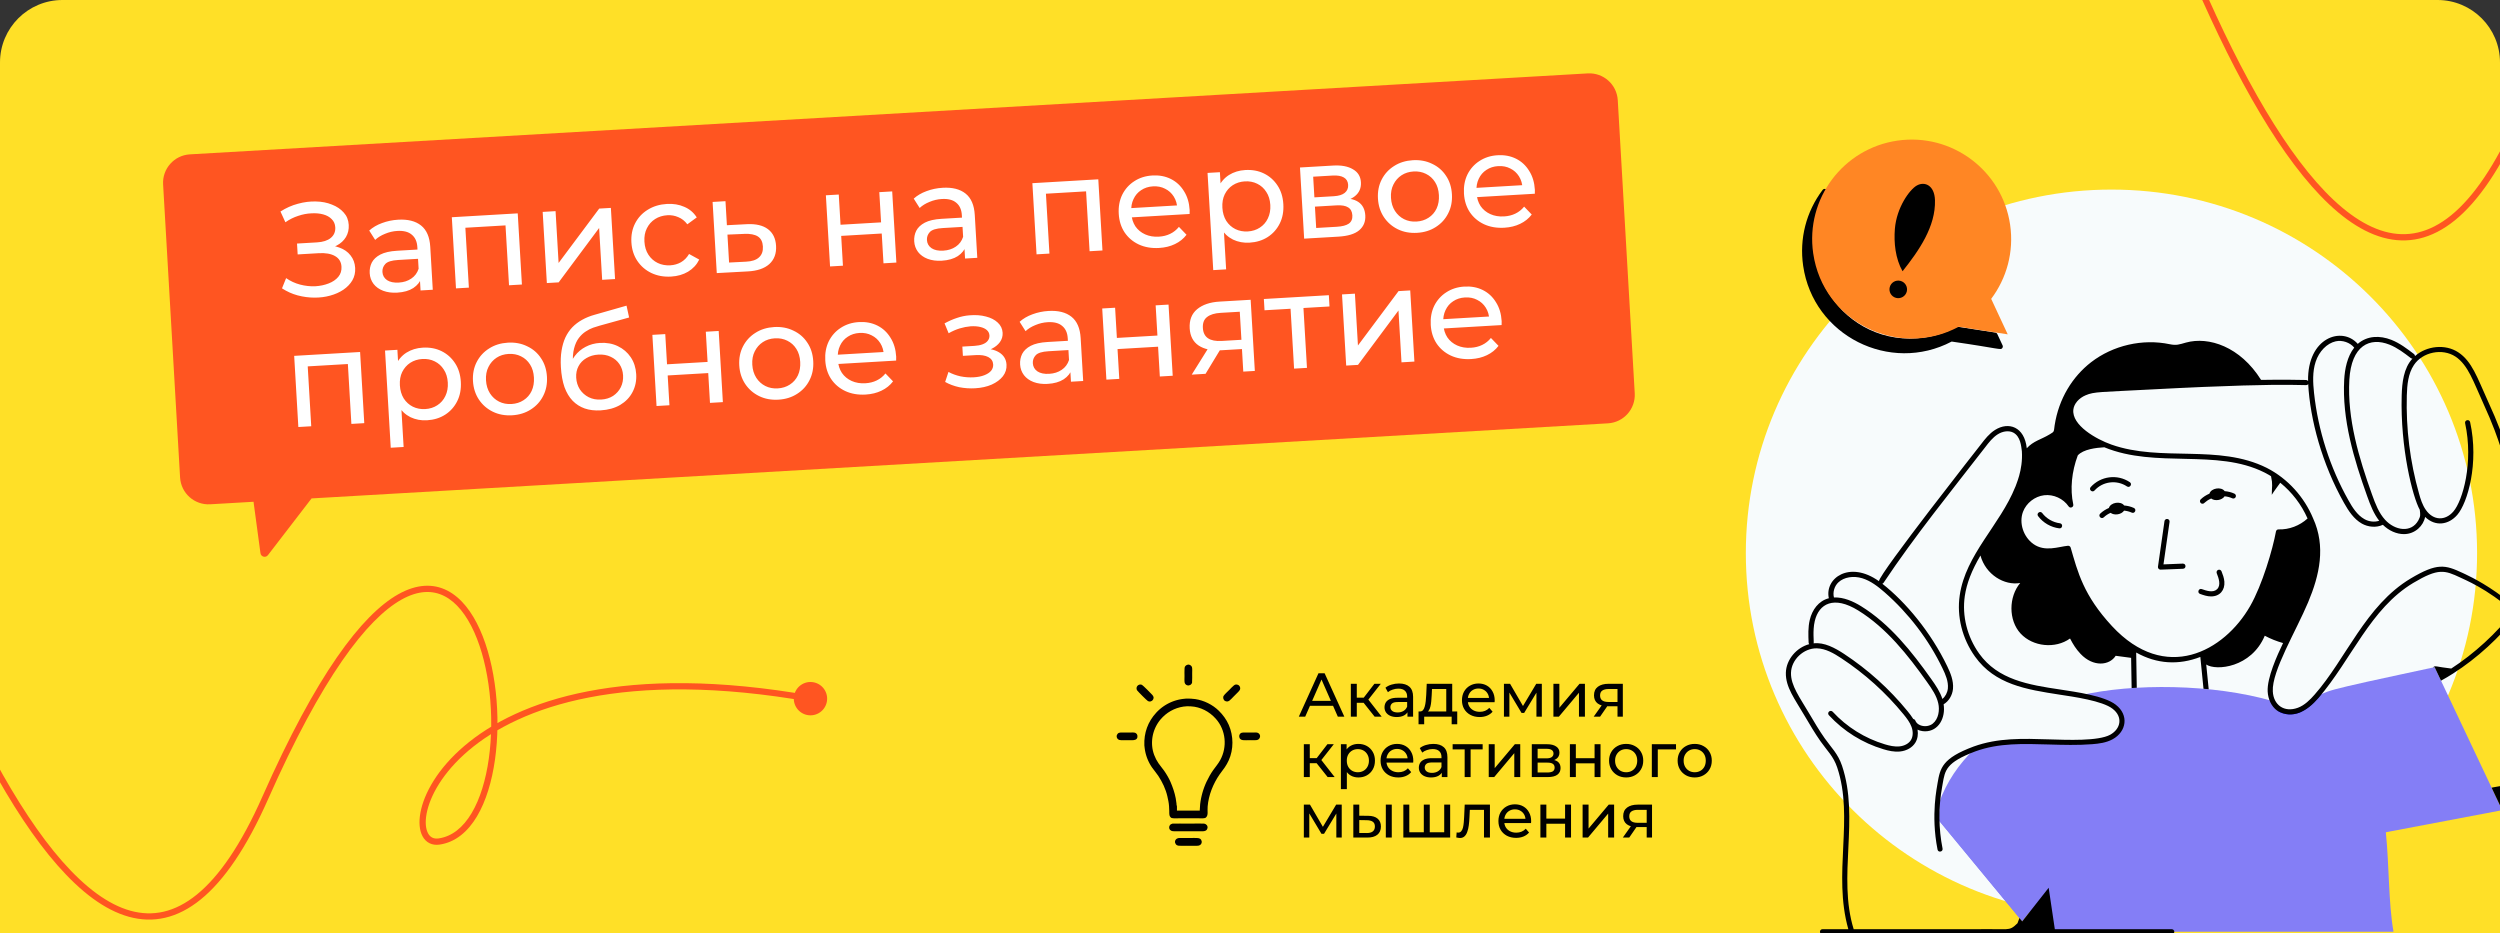 <?xml version="1.0" encoding="UTF-8"?> <svg xmlns="http://www.w3.org/2000/svg" width="1200" height="448" viewBox="0 0 1200 448" fill="none"><rect x="0" y="0" width="1200" height="448" fill="#333333" stroke="none"/><g clip-path="url(#clip0_579_355)"><path d="M0 30C0 13.431 13.431 0 30 0H1170C1186.57 0 1200 13.431 1200 30V448H0V30Z" fill="#FFE027"></path><ellipse cx="1013.5" cy="265.5" rx="175.5" ry="174.5" fill="#F7FBFC"></ellipse><path d="M127.369 382.872L128.741 383.478L128.741 383.478L127.369 382.872ZM210.762 403.926L210.977 405.411L210.977 405.411L210.762 403.926ZM385.095 328.391C388.944 326.221 393.823 327.582 395.993 331.431C398.163 335.279 396.803 340.158 392.954 342.328C389.105 344.499 384.226 343.138 382.056 339.289C379.886 335.441 381.247 330.562 385.095 328.391ZM-104.152 71.771C-82.534 162.431 -44.971 286.637 -2.554 364.81C8.046 384.345 18.921 400.952 29.89 413.428C40.878 425.926 51.848 434.15 62.609 437.143C73.26 440.105 83.894 437.995 94.475 429.398C105.127 420.743 115.716 405.509 125.998 382.265L128.741 383.478C118.377 406.91 107.551 422.639 96.367 431.727C85.112 440.872 73.488 443.282 61.805 440.033C50.232 436.815 38.791 428.096 27.637 415.409C16.465 402.702 5.467 385.883 -5.191 366.241C-47.804 287.706 -85.439 163.184 -107.07 72.467L-104.152 71.771ZM125.998 382.265C138.925 353.04 150.833 331.271 161.679 315.582C172.51 299.913 182.348 290.209 191.172 285.246C200.06 280.246 207.993 280.031 214.723 283.48C221.352 286.877 226.541 293.693 230.362 302.196C238.01 319.213 240.532 343.765 237.603 364.572C236.136 374.984 233.29 384.575 228.945 391.866C224.596 399.163 218.647 404.3 210.977 405.411L210.547 402.442C217.022 401.504 222.3 397.155 226.368 390.33C230.44 383.498 233.199 374.331 234.632 364.153C237.5 343.779 234.994 319.821 227.626 303.425C223.939 295.222 219.124 289.106 213.355 286.15C207.688 283.245 200.831 283.254 192.642 287.86C184.389 292.503 174.863 301.785 164.146 317.288C153.444 332.771 141.622 354.358 128.741 383.478L125.998 382.265ZM210.977 405.411C209.206 405.667 207.563 405.445 206.137 404.73C204.711 404.014 203.605 402.857 202.823 401.41C201.283 398.558 200.968 394.534 201.818 389.996C203.526 380.866 210.059 368.952 222.902 358.027C248.641 336.13 299.776 318.117 389.285 333.883L388.764 336.837C299.789 321.165 249.675 339.189 224.846 360.312C212.404 370.896 206.322 382.237 204.767 390.548C203.984 394.729 204.375 397.971 205.463 399.985C205.996 400.971 206.684 401.648 207.482 402.048C208.28 402.448 209.289 402.624 210.547 402.442L210.977 405.411Z" fill="#FF5521"></path><path d="M1209.37 56.872L1210.74 57.478L1210.74 57.478L1209.37 56.872ZM1292.76 77.926L1292.98 79.411L1292.98 79.411L1292.76 77.926ZM1467.1 2.391C1470.94 0.221 1475.82 1.582 1477.99 5.431C1480.16 9.279 1478.8 14.158 1474.95 16.328C1471.11 18.499 1466.23 17.138 1464.06 13.289C1461.89 9.441 1463.25 4.562 1467.1 2.391ZM977.848 -254.229C999.466 -163.569 1037.03 -39.364 1079.45 38.81C1090.05 58.345 1100.92 74.952 1111.89 87.428C1122.88 99.926 1133.85 108.15 1144.61 111.143C1155.26 114.105 1165.89 111.995 1176.48 103.398C1187.13 94.743 1197.72 79.509 1208 56.265L1210.74 57.478C1200.38 80.91 1189.55 96.639 1178.37 105.727C1167.11 114.872 1155.49 117.282 1143.81 114.033C1132.23 110.815 1120.79 102.096 1109.64 89.409C1098.46 76.702 1087.47 59.883 1076.81 40.241C1034.2 -38.294 996.561 -162.816 974.93 -253.533L977.848 -254.229ZM1208 56.265C1220.92 27.04 1232.83 5.271 1243.68 -10.418C1254.51 -26.087 1264.35 -35.791 1273.17 -40.755C1282.06 -45.754 1289.99 -45.969 1296.72 -42.52C1303.35 -39.123 1308.54 -32.307 1312.36 -23.804C1320.01 -6.787 1322.53 17.765 1319.6 38.572C1318.14 48.984 1315.29 58.575 1310.95 65.866C1306.6 73.163 1300.65 78.3 1292.98 79.411L1292.55 76.442C1299.02 75.504 1304.3 71.155 1308.37 64.33C1312.44 57.498 1315.2 48.331 1316.63 38.153C1319.5 17.779 1316.99 -6.179 1309.63 -22.575C1305.94 -30.778 1301.12 -36.894 1295.35 -39.85C1289.69 -42.755 1282.83 -42.746 1274.64 -38.14C1266.39 -33.498 1256.86 -24.215 1246.15 -8.712C1235.44 6.771 1223.62 28.358 1210.74 57.478L1208 56.265ZM1292.98 79.411C1291.21 79.667 1289.56 79.445 1288.14 78.73C1286.71 78.014 1285.6 76.857 1284.82 75.41C1283.28 72.558 1282.97 68.534 1283.82 63.996C1285.53 54.866 1292.06 42.952 1304.9 32.027C1330.64 10.13 1381.78 -7.883 1471.28 7.883L1470.76 10.837C1381.79 -4.835 1331.68 13.189 1306.85 34.312C1294.4 44.896 1288.32 56.237 1286.77 64.548C1285.98 68.729 1286.38 71.971 1287.46 73.985C1288 74.971 1288.68 75.648 1289.48 76.048C1290.28 76.448 1291.29 76.624 1292.55 76.442L1292.98 79.411Z" fill="#FF5521"></path><path fill-rule="evenodd" clip-rule="evenodd" d="M91.145 74.09C83.611 74.527 77.856 80.988 78.293 88.523L86.44 229.205C86.876 236.74 93.338 242.494 100.873 242.058L121.74 240.85C121.727 240.993 121.731 241.14 121.751 241.289L125.021 265.524C125.26 267.292 127.514 267.893 128.602 266.479L149.549 239.239L771.822 203.202C779.357 202.765 785.111 196.304 784.675 188.769L776.528 48.087C776.091 40.552 769.63 34.798 762.095 35.234L91.145 74.09Z" fill="#FF5521"></path><path d="M135.359 138.407L137.335 133.506C139.402 134.937 141.64 135.97 144.048 136.605C146.499 137.237 148.908 137.505 151.273 137.409C153.636 137.271 155.787 136.821 157.725 136.061C159.707 135.298 161.261 134.237 162.389 132.878C163.516 131.518 164.024 129.893 163.913 128.003C163.777 125.683 162.729 123.977 160.768 122.885C158.85 121.79 156.237 121.34 152.929 121.534L142.876 122.124L142.57 116.904L152.172 116.341C155.05 116.172 157.25 115.461 158.772 114.208C160.334 112.909 161.053 111.207 160.93 109.102C160.837 107.512 160.264 106.209 159.213 105.193C158.203 104.132 156.843 103.371 155.135 102.91C153.469 102.448 151.584 102.278 149.479 102.401C147.414 102.479 145.304 102.883 143.148 103.613C140.99 104.3 138.938 105.326 136.991 106.69L134.619 101.527C137.278 99.819 140.072 98.577 143.001 97.802C145.971 96.981 148.86 96.618 151.667 96.712C154.473 96.763 157.024 97.26 159.321 98.203C161.658 99.101 163.543 100.37 164.976 102.01C166.449 103.605 167.255 105.584 167.393 107.947C167.519 110.095 167.073 112.039 166.054 113.781C165.033 115.479 163.56 116.837 161.637 117.855C159.711 118.83 157.438 119.394 154.817 119.548L154.973 117.793C157.98 117.617 160.608 117.958 162.857 118.818C165.147 119.632 166.945 120.885 168.251 122.576C169.6 124.264 170.343 126.268 170.479 128.588C170.607 130.779 170.163 132.767 169.147 134.551C168.128 136.292 166.686 137.799 164.821 139.072C162.996 140.3 160.875 141.244 158.456 141.903C156.08 142.56 153.555 142.88 150.882 142.864C148.208 142.849 145.536 142.488 142.864 141.782C140.236 141.074 137.735 139.949 135.359 138.407ZM201.869 139.422L201.446 132.204L201.044 130.87L200.323 118.561C200.169 115.94 199.277 113.966 197.647 112.639C196.058 111.267 193.738 110.67 190.688 110.849C188.669 110.967 186.713 111.427 184.82 112.228C182.924 112.985 181.343 113.962 180.077 115.157L177.227 110.668C178.905 109.147 180.947 107.95 183.353 107.076C185.8 106.156 188.377 105.617 191.083 105.458C195.766 105.184 199.442 106.111 202.11 108.239C204.778 110.367 206.25 113.773 206.524 118.456L207.734 139.078L201.869 139.422ZM190.679 140.466C188.144 140.615 185.885 140.316 183.901 139.57C181.96 138.822 180.43 137.726 179.311 136.283C178.189 134.797 177.571 133.087 177.458 131.154C177.35 129.306 177.681 127.605 178.452 126.051C179.266 124.495 180.635 123.207 182.558 122.189C184.525 121.169 187.205 120.559 190.599 120.36L201.426 119.725L201.686 124.172L191.117 124.791C188.024 124.973 185.971 125.61 184.957 126.705C183.943 127.799 183.48 129.076 183.565 130.537C183.663 132.212 184.409 133.527 185.801 134.48C187.191 135.39 189.067 135.775 191.43 135.637C193.75 135.501 195.739 134.867 197.397 133.735C199.098 132.601 200.277 131.023 200.935 129.001L202.409 133.182C201.711 135.25 200.366 136.945 198.374 138.269C196.38 139.55 193.815 140.282 190.679 140.466ZM218.874 138.425L216.871 104.27L248.513 102.414L250.516 136.569L244.329 136.932L242.553 106.644L244.126 108.103L221.893 109.407L223.284 107.773L225.06 138.062L218.874 138.425ZM262.487 135.868L260.484 101.712L266.671 101.349L268.129 126.225L287.615 100.121L293.221 99.793L295.224 133.948L289.038 134.311L287.579 109.435L268.158 135.535L262.487 135.868ZM322.142 132.758C318.662 132.962 315.503 132.392 312.665 131.05C309.87 129.705 307.623 127.767 305.922 125.237C304.222 122.707 303.272 119.745 303.073 116.351C302.874 112.957 303.471 109.904 304.864 107.193C306.257 104.482 308.264 102.316 310.885 100.697C313.547 99.032 316.617 98.097 320.097 97.893C323.191 97.712 325.977 98.174 328.456 99.278C330.975 100.338 332.971 102.031 334.444 104.359L329.917 107.664C328.702 106.054 327.256 104.91 325.578 104.233C323.94 103.509 322.198 103.202 320.35 103.31C318.116 103.441 316.147 104.053 314.444 105.144C312.74 106.235 311.426 107.714 310.501 109.579C309.573 111.4 309.181 113.536 309.324 115.985C309.468 118.434 310.108 120.53 311.245 122.274C312.382 124.018 313.86 125.332 315.68 126.217C317.499 127.102 319.526 127.479 321.76 127.348C323.607 127.24 325.303 126.752 326.847 125.886C328.432 124.974 329.734 123.647 330.753 121.906L335.631 124.595C334.437 127.036 332.654 128.972 330.281 130.405C327.948 131.792 325.235 132.576 322.142 132.758ZM358.515 107.604C362.856 107.392 366.223 108.186 368.613 109.986C371.003 111.786 372.302 114.447 372.508 117.97C372.725 121.665 371.647 124.595 369.273 126.761C366.897 128.883 363.431 130.056 358.874 130.28L344.049 131.085L342.046 96.93L348.232 96.567L348.909 108.102L358.515 107.604ZM358.083 125.606C360.878 125.485 362.951 124.803 364.3 123.56C365.693 122.315 366.323 120.553 366.189 118.276C366.058 116.042 365.253 114.451 363.775 113.503C362.297 112.555 360.139 112.143 357.301 112.266L349.173 112.613L349.959 126.018L358.083 125.606ZM398.423 127.897L396.42 93.741L402.607 93.379L403.457 107.878L422.919 106.737L422.069 92.237L428.256 91.875L430.258 126.03L424.072 126.393L423.233 112.086L403.771 113.227L404.61 127.534L398.423 127.897ZM463.232 124.096L462.809 116.879L462.407 115.544L461.685 103.235C461.532 100.615 460.64 98.641 459.01 97.314C457.421 95.941 455.101 95.344 452.051 95.523C450.031 95.642 448.075 96.101 446.182 96.902C444.287 97.66 442.706 98.636 441.44 99.831L438.59 95.343C440.268 93.822 442.31 92.624 444.716 91.75C447.163 90.831 449.739 90.291 452.446 90.133C457.129 89.858 460.805 90.785 463.473 92.913C466.141 95.042 467.613 98.448 467.887 103.13L469.096 123.753L463.232 124.096ZM452.041 125.141C449.507 125.289 447.247 124.991 445.264 124.245C443.323 123.496 441.793 122.4 440.674 120.957C439.552 119.471 438.934 117.761 438.821 115.828C438.713 113.981 439.044 112.28 439.815 110.726C440.629 109.169 441.998 107.882 443.921 106.864C445.888 105.843 448.568 105.233 451.962 105.034L462.788 104.399L463.049 108.846L452.48 109.466C449.387 109.647 447.334 110.285 446.32 111.379C445.306 112.473 444.842 113.75 444.928 115.211C445.026 116.887 445.772 118.201 447.164 119.154C448.554 120.064 450.43 120.45 452.793 120.311C455.113 120.175 457.102 119.541 458.76 118.409C460.461 117.275 461.64 115.697 462.298 113.675L463.771 117.857C463.074 119.924 461.729 121.619 459.737 122.943C457.743 124.224 455.178 124.957 452.041 125.141ZM497.543 122.084L495.541 87.929L527.183 86.074L529.185 120.229L522.999 120.592L521.223 90.303L522.796 91.763L500.562 93.067L501.954 91.433L503.73 121.722L497.543 122.084ZM556.388 119.022C552.736 119.236 549.47 118.673 546.589 117.333C543.751 115.991 541.482 114.055 539.782 111.525C538.124 108.992 537.196 106.029 536.997 102.635C536.798 99.241 537.352 96.19 538.659 93.484C540.009 90.775 541.93 88.615 544.422 87.003C546.955 85.346 549.854 84.421 553.119 84.23C556.427 84.036 559.391 84.595 562.012 85.907C564.632 87.219 566.729 89.165 568.303 91.746C569.918 94.281 570.828 97.31 571.035 100.833C571.05 101.091 571.046 101.393 571.023 101.739C571.043 102.082 571.041 102.406 571.016 102.709L541.951 104.413L541.691 99.967L567.533 98.451L565.11 100.146C565.025 97.952 564.459 96.024 563.413 94.361C562.367 92.697 560.978 91.442 559.247 90.596C557.557 89.703 555.616 89.321 553.425 89.45C551.277 89.576 549.394 90.182 547.776 91.268C546.156 92.312 544.925 93.742 544.083 95.559C543.239 97.332 542.882 99.337 543.013 101.571L543.074 102.602C543.207 104.879 543.843 106.889 544.979 108.633C546.157 110.332 547.72 111.62 549.668 112.497C551.616 113.374 553.815 113.741 556.264 113.597C558.283 113.479 560.089 113.028 561.681 112.245C563.316 111.459 564.716 110.343 565.882 108.895L569.532 112.69C568.091 114.585 566.238 116.073 563.973 117.155C561.752 118.233 559.223 118.856 556.388 119.022ZM599.754 116.479C596.918 116.645 594.281 116.153 591.843 115.003C589.445 113.807 587.461 111.962 585.892 109.467C584.366 106.97 583.49 103.788 583.263 99.922C583.037 96.055 583.514 92.794 584.694 90.138C585.918 87.48 587.652 85.438 589.896 84.013C592.184 82.586 594.788 81.786 597.71 81.615C601.061 81.418 604.068 81.975 606.731 83.285C609.395 84.594 611.555 86.515 613.212 89.048C614.867 91.537 615.797 94.522 616.001 98.002C616.205 101.482 615.632 104.577 614.282 107.285C612.932 109.994 611.011 112.155 608.519 113.767C606.027 115.378 603.105 116.283 599.754 116.479ZM582.356 129.656L579.62 82.999L585.549 82.651L586.089 91.867L586.167 99.816L587.276 107.705L588.542 129.294L582.356 129.656ZM598.921 111.096C601.112 110.968 603.038 110.359 604.698 109.27C606.402 108.179 607.695 106.702 608.577 104.839C609.5 102.931 609.891 100.775 609.75 98.369C609.606 95.92 608.967 93.845 607.833 92.144C606.739 90.397 605.282 89.082 603.463 88.197C601.686 87.309 599.703 86.93 597.511 87.058C595.363 87.184 593.438 87.793 591.734 88.885C590.073 89.974 588.78 91.45 587.855 93.315C586.97 95.135 586.6 97.269 586.743 99.718C586.884 102.124 587.503 104.221 588.6 106.011C589.737 107.755 591.193 109.07 592.97 109.958C594.789 110.843 596.773 111.222 598.921 111.096ZM625.991 114.553L623.988 80.397L639.841 79.468C643.837 79.234 647.018 79.823 649.386 81.236C651.794 82.604 653.08 84.684 653.244 87.477C653.408 90.269 652.439 92.503 650.339 94.178C648.279 95.808 645.466 96.727 641.9 96.936L642.768 95.204C646.85 94.965 649.923 95.539 651.987 96.927C654.052 98.314 655.17 100.469 655.341 103.391C655.515 106.355 654.534 108.74 652.398 110.547C650.303 112.308 646.978 113.322 642.424 113.589L625.991 114.553ZM631.769 109.429L641.693 108.847C644.271 108.696 646.182 108.196 647.425 107.347C648.666 106.455 649.235 105.128 649.132 103.367C649.026 101.562 648.348 100.287 647.097 99.541C645.886 98.75 644.014 98.429 641.479 98.578L631.168 99.182L631.769 109.429ZM630.907 94.735L640.187 94.191C642.55 94.053 644.308 93.519 645.46 92.589C646.653 91.614 647.203 90.331 647.11 88.741C647.014 87.109 646.32 85.921 645.026 85.178C643.775 84.432 641.968 84.128 639.605 84.267L630.325 84.811L630.907 94.735ZM680.227 111.76C676.79 111.962 673.696 111.389 670.944 110.041C668.192 108.694 665.966 106.755 664.266 104.225C662.563 101.652 661.613 98.69 661.417 95.339C661.218 91.945 661.815 88.892 663.208 86.181C664.601 83.469 666.586 81.305 669.164 79.688C671.74 78.028 674.746 77.098 678.183 76.896C681.577 76.697 684.65 77.272 687.402 78.619C690.194 79.921 692.419 81.838 694.076 84.371C695.774 86.858 696.724 89.82 696.925 93.257C697.124 96.651 696.527 99.704 695.134 102.415C693.784 105.124 691.8 107.31 689.182 108.972C686.606 110.632 683.621 111.561 680.227 111.76ZM679.91 106.347C682.101 106.219 684.027 105.61 685.687 104.521C687.391 103.43 688.684 101.953 689.566 100.09C690.446 98.185 690.815 96.029 690.674 93.624C690.531 91.175 689.913 89.098 688.822 87.395C687.728 85.648 686.271 84.333 684.452 83.448C682.675 82.561 680.691 82.181 678.5 82.31C676.309 82.438 674.383 83.047 672.723 84.136C671.062 85.225 669.769 86.701 668.844 88.566C667.916 90.388 667.524 92.524 667.668 94.972C667.809 97.378 668.449 99.475 669.588 101.262C670.725 103.006 672.182 104.321 673.959 105.209C675.735 106.096 677.719 106.476 679.91 106.347ZM722.092 109.306C718.44 109.52 715.174 108.957 712.293 107.617C709.455 106.274 707.186 104.338 705.486 101.808C703.828 99.276 702.9 96.312 702.701 92.918C702.502 89.524 703.056 86.474 704.363 83.768C705.713 81.059 707.634 78.898 710.126 77.287C712.659 75.629 715.558 74.705 718.823 74.513C722.131 74.319 725.095 74.878 727.716 76.19C730.336 77.502 732.433 79.449 734.007 82.029C735.622 84.564 736.532 87.594 736.739 91.116C736.754 91.374 736.75 91.676 736.727 92.022C736.747 92.366 736.745 92.69 736.719 92.993L707.655 94.697L707.395 90.251L733.237 88.735L730.814 90.429C730.728 88.236 730.163 86.307 729.117 84.644C728.071 82.981 726.682 81.726 724.951 80.879C723.261 79.987 721.32 79.605 719.129 79.733C716.981 79.859 715.098 80.465 713.48 81.552C711.86 82.595 710.629 84.025 709.787 85.842C708.943 87.616 708.586 89.62 708.717 91.854L708.778 92.885C708.911 95.162 709.546 97.173 710.683 98.917C711.861 100.615 713.423 101.903 715.372 102.78C717.32 103.658 719.519 104.025 721.968 103.881C723.987 103.763 725.793 103.312 727.385 102.529C729.02 101.743 730.42 100.626 731.586 99.178L735.235 102.974C733.795 104.869 731.942 106.357 729.677 107.438C727.456 108.517 724.927 109.139 722.092 109.306ZM143.207 204.968L141.204 170.813L172.846 168.958L174.849 203.113L168.662 203.476L166.886 173.187L168.459 174.647L146.226 175.95L147.617 174.317L149.393 204.605L143.207 204.968ZM204.951 201.736C202.116 201.902 199.479 201.41 197.04 200.26C194.642 199.064 192.659 197.219 191.09 194.724C189.564 192.227 188.687 189.045 188.461 185.178C188.234 181.312 188.711 178.05 189.892 175.395C191.115 172.736 192.849 170.695 195.094 169.27C197.381 167.842 199.985 167.043 202.907 166.872C206.258 166.675 209.265 167.232 211.929 168.541C214.592 169.851 216.752 171.772 218.41 174.304C220.065 176.794 220.994 179.779 221.198 183.259C221.402 186.739 220.829 189.833 219.479 192.542C218.129 195.251 216.208 197.411 213.716 199.023C211.224 200.635 208.302 201.539 204.951 201.736ZM187.553 214.913L184.817 168.256L190.746 167.908L191.286 177.123L191.364 185.073L192.474 192.962L193.739 214.55L187.553 214.913ZM204.118 196.353C206.309 196.224 208.235 195.615 209.896 194.527C211.599 193.435 212.892 191.958 213.774 190.096C214.697 188.188 215.088 186.031 214.947 183.625C214.803 181.176 214.164 179.101 213.03 177.4C211.936 175.654 210.479 174.338 208.66 173.453C206.884 172.566 204.9 172.187 202.709 172.315C200.561 172.441 198.635 173.05 196.931 174.141C195.271 175.23 193.978 176.707 193.052 178.572C192.168 180.391 191.797 182.525 191.941 184.974C192.082 187.38 192.7 189.478 193.797 191.267C194.934 193.011 196.39 194.327 198.167 195.214C199.986 196.099 201.97 196.479 204.118 196.353ZM245.839 199.338C242.402 199.54 239.308 198.967 236.556 197.619C233.804 196.272 231.578 194.333 229.878 191.803C228.175 189.23 227.225 186.268 227.029 182.917C226.83 179.523 227.427 176.47 228.82 173.759C230.213 171.047 232.198 168.883 234.776 167.266C237.352 165.606 240.358 164.676 243.795 164.474C247.189 164.275 250.262 164.849 253.014 166.197C255.806 167.499 258.031 169.416 259.688 171.949C261.386 174.436 262.336 177.398 262.537 180.835C262.736 184.229 262.139 187.281 260.746 189.993C259.396 192.702 257.412 194.887 254.794 196.55C252.218 198.21 249.233 199.139 245.839 199.338ZM245.522 193.925C247.713 193.796 249.639 193.188 251.299 192.099C253.003 191.007 254.296 189.53 255.178 187.668C256.058 185.763 256.427 183.607 256.286 181.201C256.143 178.752 255.525 176.676 254.434 174.973C253.34 173.226 251.883 171.91 250.064 171.026C248.287 170.138 246.304 169.759 244.112 169.887C241.921 170.016 239.996 170.624 238.335 171.713C236.674 172.802 235.381 174.279 234.456 176.144C233.528 177.966 233.136 180.101 233.28 182.55C233.421 184.956 234.061 187.053 235.201 188.84C236.337 190.583 237.794 191.899 239.571 192.787C241.347 193.674 243.331 194.053 245.522 193.925ZM288.291 196.978C285.456 197.144 282.916 196.841 280.672 196.067C278.471 195.291 276.545 194.067 274.896 192.396C273.243 190.683 271.929 188.496 270.954 185.838C270.02 183.133 269.444 179.934 269.228 176.239C269.056 173.318 269.16 170.682 269.54 168.332C269.919 165.981 270.529 163.876 271.368 162.017C272.25 160.154 273.361 158.515 274.701 157.101C276.084 155.683 277.652 154.492 279.406 153.527C281.201 152.516 283.18 151.71 285.343 151.109L300.734 146.715L301.973 152.397L287.783 156.333C286.934 156.556 285.918 156.874 284.735 157.288C283.553 157.702 282.36 158.311 281.156 159.115C279.951 159.875 278.848 160.91 277.847 162.219C276.846 163.528 276.082 165.211 275.556 167.268C275.027 169.282 274.849 171.749 275.02 174.671C275.068 175.487 275.126 176.109 275.194 176.536C275.262 176.963 275.33 177.39 275.399 177.817C275.51 178.242 275.612 178.882 275.705 179.739L272.973 177.248C273.521 174.845 274.496 172.718 275.896 170.869C277.297 169.019 279.022 167.56 281.072 166.491C283.162 165.377 285.474 164.746 288.009 164.597C291.188 164.411 294.043 164.933 296.572 166.165C299.145 167.393 301.21 169.169 302.769 171.492C304.328 173.814 305.198 176.523 305.38 179.616C305.563 182.752 304.977 185.61 303.619 188.19C302.302 190.725 300.332 192.78 297.708 194.357C295.082 195.89 291.943 196.764 288.291 196.978ZM288.569 191.789C290.76 191.66 292.666 191.074 294.286 190.031C295.903 188.944 297.137 187.557 297.986 185.869C298.833 184.138 299.196 182.242 299.075 180.18C298.954 178.117 298.375 176.319 297.336 174.785C296.298 173.251 294.915 172.082 293.186 171.278C291.455 170.431 289.451 170.074 287.174 170.208C285.026 170.334 283.119 170.898 281.454 171.901C279.785 172.861 278.525 174.164 277.673 175.809C276.819 177.411 276.452 179.243 276.573 181.305C276.694 183.367 277.277 185.23 278.323 186.893C279.41 188.511 280.82 189.764 282.553 190.654C284.33 191.542 286.335 191.92 288.569 191.789ZM315.141 194.886L313.138 160.731L319.325 160.368L320.175 174.868L339.637 173.727L338.787 159.227L344.974 158.864L346.976 193.02L340.79 193.383L339.951 179.076L320.489 180.217L321.328 194.524L315.141 194.886ZM373.657 191.843C370.22 192.045 367.126 191.472 364.374 190.124C361.622 188.777 359.396 186.838 357.696 184.308C355.993 181.735 355.043 178.773 354.847 175.422C354.648 172.028 355.245 168.975 356.638 166.264C358.031 163.552 360.016 161.388 362.594 159.771C365.17 158.111 368.176 157.181 371.613 156.979C375.007 156.78 378.08 157.354 380.832 158.702C383.624 160.004 385.849 161.921 387.506 164.454C389.204 166.941 390.154 169.903 390.355 173.34C390.554 176.734 389.957 179.787 388.564 182.498C387.214 185.207 385.23 187.393 382.612 189.055C380.036 190.715 377.051 191.644 373.657 191.843ZM373.34 186.43C375.531 186.302 377.457 185.693 379.117 184.604C380.821 183.512 382.114 182.036 382.996 180.173C383.876 178.268 384.245 176.112 384.104 173.706C383.961 171.257 383.343 169.181 382.252 167.478C381.158 165.731 379.701 164.416 377.882 163.531C376.105 162.643 374.121 162.264 371.93 162.392C369.739 162.521 367.813 163.13 366.153 164.218C364.492 165.307 363.199 166.784 362.274 168.649C361.346 170.471 360.954 172.607 361.098 175.055C361.239 177.461 361.879 179.558 363.019 181.345C364.155 183.089 365.612 184.404 367.389 185.292C369.165 186.179 371.149 186.558 373.34 186.43ZM415.522 189.388C411.87 189.603 408.604 189.04 405.723 187.7C402.885 186.357 400.616 184.421 398.916 181.891C397.258 179.358 396.33 176.395 396.131 173.001C395.932 169.607 396.486 166.557 397.793 163.851C399.143 161.142 401.064 158.981 403.556 157.369C406.089 155.712 408.988 154.788 412.253 154.596C415.561 154.402 418.525 154.961 421.146 156.273C423.766 157.585 425.863 159.532 427.437 162.112C429.052 164.647 429.962 167.676 430.169 171.199C430.184 171.457 430.18 171.759 430.157 172.105C430.177 172.449 430.175 172.772 430.15 173.076L401.085 174.78L400.825 170.333L426.667 168.818L424.244 170.512C424.158 168.318 423.593 166.39 422.547 164.727C421.501 163.064 420.112 161.809 418.381 160.962C416.691 160.07 414.75 159.688 412.559 159.816C410.411 159.942 408.528 160.548 406.91 161.635C405.29 162.678 404.059 164.108 403.217 165.925C402.373 167.699 402.016 169.703 402.147 171.937L402.208 172.968C402.341 175.245 402.976 177.256 404.113 179C405.291 180.698 406.854 181.986 408.802 182.863C410.75 183.741 412.949 184.107 415.398 183.964C417.417 183.845 419.223 183.395 420.815 182.612C422.45 181.826 423.85 180.709 425.016 179.261L428.665 183.057C427.225 184.952 425.372 186.44 423.107 187.521C420.886 188.6 418.357 189.222 415.522 189.388ZM468.078 186.371C465.501 186.523 462.947 186.349 460.417 185.851C457.928 185.307 455.68 184.469 453.674 183.336L455.267 178.522C456.96 179.457 458.877 180.164 461.017 180.642C463.155 181.077 465.298 181.232 467.446 181.106C469.423 180.99 471.106 180.654 472.496 180.098C473.929 179.54 475.008 178.83 475.734 177.969C476.457 177.064 476.785 176.053 476.72 174.936C476.627 173.347 475.846 172.164 474.378 171.388C472.91 170.611 470.908 170.298 468.373 170.446L462.187 170.809L461.926 166.363L467.726 166.022C469.23 165.934 470.53 165.686 471.627 165.276C472.724 164.867 473.553 164.301 474.114 163.579C474.715 162.81 474.989 161.954 474.933 161.009C474.873 159.977 474.456 159.118 473.683 158.431C472.909 157.743 471.846 157.245 470.491 156.936C469.179 156.625 467.643 156.521 465.882 156.625C464.166 156.768 462.418 157.108 460.639 157.643C458.902 158.176 457.137 158.948 455.343 159.959L453.384 155.224C455.388 154.115 457.363 153.244 459.309 152.613C461.296 151.936 463.276 151.518 465.249 151.359C468.209 151.099 470.871 151.288 473.237 151.926C475.599 152.52 477.488 153.487 478.903 154.827C480.361 156.164 481.147 157.799 481.26 159.732C481.356 161.365 480.926 162.856 479.97 164.205C479.012 165.511 477.696 166.58 476.02 167.411C474.344 168.243 472.389 168.724 470.155 168.855L470.326 167.357C474.15 167.133 477.201 167.709 479.481 169.084C481.76 170.459 482.975 172.435 483.126 175.013C483.247 177.075 482.667 178.942 481.385 180.612C480.101 182.239 478.304 183.573 475.994 184.614C473.724 185.609 471.086 186.195 468.078 186.371ZM514.061 183.222L513.638 176.005L513.237 174.67L512.515 162.361C512.361 159.741 511.469 157.767 509.84 156.44C508.25 155.067 505.93 154.47 502.88 154.649C500.861 154.768 498.905 155.227 497.012 156.028C495.116 156.786 493.535 157.762 492.269 158.957L489.419 154.469C491.097 152.948 493.14 151.75 495.546 150.876C497.992 149.957 500.569 149.418 503.275 149.259C507.958 148.984 511.634 149.911 514.302 152.04C516.971 154.168 518.442 157.574 518.717 162.256L519.926 182.879L514.061 183.222ZM502.871 184.267C500.336 184.415 498.077 184.117 496.093 183.371C494.152 182.622 492.622 181.526 491.503 180.083C490.381 178.597 489.764 176.887 489.65 174.954C489.542 173.107 489.873 171.406 490.644 169.852C491.459 168.295 492.827 167.008 494.751 165.99C496.717 164.969 499.397 164.359 502.791 164.16L513.618 163.525L513.878 167.972L503.31 168.592C500.216 168.773 498.163 169.411 497.149 170.505C496.136 171.599 495.672 172.876 495.757 174.337C495.856 176.013 496.601 177.327 497.993 178.28C499.383 179.19 501.259 179.576 503.622 179.437C505.942 179.301 507.931 178.667 509.589 177.535C511.29 176.401 512.47 174.823 513.127 172.801L514.601 176.983C513.903 179.05 512.558 180.745 510.567 182.069C508.572 183.35 506.007 184.083 502.871 184.267ZM531.066 182.225L529.063 148.07L535.25 147.707L536.1 162.207L555.562 161.066L554.712 146.566L560.899 146.203L562.901 180.359L556.715 180.721L555.876 166.415L536.414 167.556L537.253 181.863L531.066 182.225ZM596.777 178.372L596.074 166.386L597.109 167.489L586.218 168.128C581.664 168.395 578.041 167.637 575.35 165.855C572.702 164.07 571.27 161.33 571.053 157.636C570.821 153.683 571.999 150.618 574.588 148.44C577.219 146.259 580.812 145.036 585.366 144.769L600.317 143.892L602.319 178.047L596.777 178.372ZM572.031 179.823L580.544 166.197L586.923 165.823L578.668 179.434L572.031 179.823ZM595.961 164.452L594.99 147.89L596.058 149.574L585.876 150.171C583.041 150.337 580.881 151.002 579.398 152.167C577.911 153.289 577.239 155.053 577.38 157.459C577.642 161.927 580.651 163.992 586.408 163.654L596.848 163.042L595.961 164.452ZM621.157 176.943L619.377 146.59L621.018 148.11L606.969 148.934L606.652 143.52L637.843 141.692L638.16 147.105L624.176 147.925L625.563 146.227L627.343 176.58L621.157 176.943ZM646.171 175.476L644.169 141.321L650.355 140.958L651.814 165.833L671.3 139.73L676.906 139.401L678.909 173.556L672.722 173.919L671.264 149.044L651.842 175.143L646.171 175.476ZM706.149 172.347C702.497 172.561 699.23 171.998 696.35 170.658C693.512 169.316 691.243 167.38 689.543 164.85C687.885 162.317 686.957 159.354 686.758 155.96C686.559 152.566 687.113 149.515 688.42 146.809C689.77 144.1 691.691 141.94 694.183 140.328C696.716 138.67 699.615 137.746 702.88 137.555C706.188 137.361 709.152 137.92 711.773 139.232C714.393 140.544 716.49 142.49 718.064 145.071C719.679 147.606 720.589 150.635 720.796 154.158C720.811 154.416 720.807 154.718 720.784 155.064C720.804 155.407 720.802 155.731 720.776 156.034L691.712 157.738L691.451 153.292L717.293 151.777L714.871 153.471C714.785 151.277 714.22 149.349 713.174 147.685C712.128 146.022 710.739 144.767 709.008 143.92C707.318 143.028 705.377 142.646 703.186 142.775C701.038 142.901 699.155 143.507 697.537 144.593C695.917 145.637 694.686 147.067 693.844 148.884C693 150.658 692.643 152.661 692.774 154.896L692.835 155.927C692.968 158.204 693.603 160.214 694.74 161.958C695.918 163.657 697.48 164.945 699.429 165.822C701.377 166.699 703.576 167.066 706.024 166.922C708.044 166.804 709.849 166.353 711.442 165.57C713.077 164.784 714.477 163.668 715.643 162.22L719.292 166.015C717.851 167.91 715.999 169.398 713.734 170.48C711.513 171.558 708.984 172.181 706.149 172.347Z" fill="white"></path><path d="M623.432 344L632.868 323.163H635.815L645.281 344H642.156L633.731 324.83H634.922L626.498 344H623.432ZM627.451 338.791L628.254 336.409H639.983L640.846 338.791H627.451ZM659.832 344L653.73 336.32L656.081 334.891L663.196 344H659.832ZM648.401 344V328.223H651.259V344H648.401ZM650.396 337.332V334.891H655.605V337.332H650.396ZM656.319 336.439L653.67 336.082L659.713 328.223H662.779L656.319 336.439ZM675.576 344V340.666L675.427 340.041V334.355C675.427 333.145 675.07 332.212 674.355 331.557C673.661 330.882 672.609 330.545 671.2 330.545C670.267 330.545 669.354 330.704 668.461 331.021C667.568 331.319 666.814 331.726 666.199 332.242L665.008 330.099C665.822 329.444 666.794 328.948 667.926 328.61C669.077 328.253 670.277 328.074 671.527 328.074C673.691 328.074 675.358 328.6 676.528 329.652C677.699 330.704 678.285 332.311 678.285 334.474V344H675.576ZM670.396 344.179C669.225 344.179 668.193 343.98 667.3 343.583C666.427 343.186 665.753 342.641 665.276 341.946C664.8 341.232 664.562 340.428 664.562 339.535C664.562 338.682 664.76 337.908 665.157 337.213C665.574 336.518 666.239 335.963 667.152 335.546C668.084 335.129 669.335 334.921 670.902 334.921H675.903V336.975H671.021C669.593 336.975 668.63 337.213 668.134 337.689C667.638 338.166 667.39 338.741 667.39 339.416C667.39 340.19 667.697 340.815 668.313 341.291C668.928 341.748 669.781 341.976 670.873 341.976C671.944 341.976 672.877 341.738 673.671 341.261C674.484 340.785 675.07 340.091 675.427 339.178L675.993 341.142C675.616 342.075 674.951 342.819 673.998 343.375C673.046 343.911 671.845 344.179 670.396 344.179ZM694.206 342.66V330.724H687.36L687.211 333.76C687.171 334.752 687.102 335.715 687.003 336.647C686.923 337.56 686.784 338.404 686.586 339.178C686.407 339.952 686.139 340.587 685.782 341.083C685.425 341.579 684.949 341.887 684.353 342.006L681.525 341.5C682.141 341.519 682.637 341.321 683.014 340.904C683.391 340.468 683.679 339.872 683.877 339.118C684.095 338.364 684.254 337.511 684.353 336.558C684.453 335.586 684.532 334.584 684.591 333.552L684.83 328.223H697.064V342.66H694.206ZM680.9 347.661V341.5H699.475V347.661H696.796V344H683.609V347.661H680.9ZM710.223 344.179C708.536 344.179 707.048 343.831 705.758 343.137C704.488 342.442 703.496 341.49 702.781 340.279C702.087 339.069 701.739 337.679 701.739 336.112C701.739 334.544 702.077 333.155 702.752 331.944C703.446 330.734 704.389 329.791 705.579 329.116C706.79 328.422 708.149 328.074 709.658 328.074C711.186 328.074 712.535 328.412 713.706 329.086C714.877 329.761 715.79 330.714 716.445 331.944C717.119 333.155 717.457 334.574 717.457 336.201C717.457 336.32 717.447 336.459 717.427 336.618C717.427 336.776 717.417 336.925 717.397 337.064H703.972V335.01H715.909L714.748 335.725C714.768 334.713 714.559 333.81 714.123 333.016C713.686 332.222 713.081 331.607 712.307 331.17C711.553 330.714 710.67 330.486 709.658 330.486C708.665 330.486 707.782 330.714 707.008 331.17C706.234 331.607 705.629 332.232 705.192 333.046C704.756 333.839 704.538 334.752 704.538 335.784V336.26C704.538 337.312 704.776 338.255 705.252 339.088C705.748 339.902 706.433 340.537 707.306 340.993C708.179 341.45 709.181 341.678 710.313 341.678C711.245 341.678 712.089 341.519 712.843 341.202C713.617 340.884 714.291 340.408 714.867 339.773L716.445 341.619C715.73 342.452 714.837 343.087 713.766 343.524C712.714 343.96 711.533 344.179 710.223 344.179ZM721.89 344V328.223H724.837L731.624 339.892H730.433L737.399 328.223H740.078V344H737.488V331.438L737.964 331.706L731.594 342.214H730.344L723.944 331.498L724.51 331.379V344H721.89ZM745.64 344V328.223H748.498V339.713L758.172 328.223H760.762V344H757.904V332.51L748.26 344H745.64ZM776.4 344V338.463L776.846 338.999H771.816C769.712 338.999 768.065 338.553 766.874 337.66C765.703 336.766 765.118 335.467 765.118 333.76C765.118 331.934 765.743 330.555 766.993 329.622C768.264 328.69 769.95 328.223 772.054 328.223H778.96V344H776.4ZM764.969 344L769.256 337.957H772.203L768.035 344H764.969ZM776.4 337.57V329.92L776.846 330.724H772.143C770.833 330.724 769.821 330.972 769.107 331.468C768.393 331.944 768.035 332.738 768.035 333.849C768.035 335.913 769.365 336.945 772.024 336.945H776.846L776.4 337.57ZM637.274 373L631.171 365.32L633.523 363.891L640.638 373H637.274ZM625.843 373V357.223H628.701V373H625.843ZM627.838 366.332V363.891H633.047V366.332H627.838ZM633.761 365.439L631.112 365.082L637.155 357.223H640.221L633.761 365.439ZM651.999 373.179C650.689 373.179 649.488 372.881 648.397 372.286C647.325 371.67 646.462 370.767 645.807 369.577C645.172 368.386 644.854 366.898 644.854 365.112C644.854 363.326 645.162 361.837 645.777 360.646C646.412 359.456 647.266 358.563 648.337 357.967C649.429 357.372 650.649 357.074 651.999 357.074C653.546 357.074 654.916 357.412 656.106 358.086C657.297 358.761 658.24 359.704 658.934 360.914C659.629 362.105 659.976 363.504 659.976 365.112C659.976 366.719 659.629 368.128 658.934 369.339C658.24 370.549 657.297 371.492 656.106 372.167C654.916 372.841 653.546 373.179 651.999 373.179ZM643.634 378.775V357.223H646.372V361.48L646.194 365.141L646.492 368.803V378.775H643.634ZM651.76 370.678C652.773 370.678 653.675 370.45 654.469 369.993C655.283 369.537 655.918 368.892 656.374 368.059C656.851 367.205 657.089 366.223 657.089 365.112C657.089 363.98 656.851 363.008 656.374 362.194C655.918 361.361 655.283 360.716 654.469 360.259C653.675 359.803 652.773 359.575 651.76 359.575C650.768 359.575 649.865 359.803 649.052 360.259C648.258 360.716 647.623 361.361 647.146 362.194C646.69 363.008 646.462 363.98 646.462 365.112C646.462 366.223 646.69 367.205 647.146 368.059C647.623 368.892 648.258 369.537 649.052 369.993C649.865 370.45 650.768 370.678 651.76 370.678ZM671.153 373.179C669.466 373.179 667.978 372.831 666.688 372.137C665.418 371.442 664.426 370.49 663.711 369.279C663.017 368.069 662.67 366.679 662.67 365.112C662.67 363.544 663.007 362.155 663.682 360.944C664.376 359.734 665.319 358.791 666.51 358.116C667.72 357.422 669.079 357.074 670.588 357.074C672.116 357.074 673.465 357.412 674.636 358.086C675.807 358.761 676.72 359.714 677.375 360.944C678.049 362.155 678.387 363.574 678.387 365.201C678.387 365.32 678.377 365.459 678.357 365.618C678.357 365.776 678.347 365.925 678.327 366.064H664.902V364.01H676.839L675.678 364.725C675.698 363.713 675.489 362.81 675.053 362.016C674.616 361.222 674.011 360.607 673.237 360.17C672.483 359.714 671.6 359.486 670.588 359.486C669.595 359.486 668.712 359.714 667.938 360.17C667.164 360.607 666.559 361.232 666.123 362.046C665.686 362.839 665.468 363.752 665.468 364.784V365.26C665.468 366.312 665.706 367.255 666.182 368.088C666.678 368.902 667.363 369.537 668.236 369.993C669.109 370.45 670.111 370.678 671.243 370.678C672.175 370.678 673.019 370.519 673.773 370.202C674.547 369.884 675.222 369.408 675.797 368.773L677.375 370.619C676.66 371.452 675.767 372.087 674.696 372.524C673.644 372.96 672.463 373.179 671.153 373.179ZM692.058 373V369.666L691.91 369.041V363.355C691.91 362.145 691.552 361.212 690.838 360.557C690.143 359.882 689.092 359.545 687.683 359.545C686.75 359.545 685.837 359.704 684.944 360.021C684.051 360.319 683.297 360.726 682.682 361.242L681.491 359.099C682.305 358.444 683.277 357.948 684.408 357.61C685.559 357.253 686.76 357.074 688.01 357.074C690.173 357.074 691.84 357.6 693.011 358.652C694.182 359.704 694.767 361.311 694.767 363.474V373H692.058ZM686.879 373.179C685.708 373.179 684.676 372.98 683.783 372.583C682.91 372.186 682.235 371.641 681.759 370.946C681.283 370.232 681.044 369.428 681.044 368.535C681.044 367.682 681.243 366.908 681.64 366.213C682.057 365.518 682.721 364.963 683.634 364.546C684.567 364.129 685.817 363.921 687.385 363.921H692.386V365.975H687.504C686.075 365.975 685.113 366.213 684.617 366.689C684.12 367.166 683.872 367.741 683.872 368.416C683.872 369.19 684.18 369.815 684.795 370.291C685.41 370.748 686.264 370.976 687.355 370.976C688.427 370.976 689.36 370.738 690.153 370.261C690.967 369.785 691.552 369.091 691.91 368.178L692.475 370.142C692.098 371.075 691.433 371.819 690.481 372.375C689.528 372.911 688.328 373.179 686.879 373.179ZM703.039 373V358.979L703.753 359.724H697.264V357.223H711.671V359.724H705.212L705.896 358.979V373H703.039ZM714.593 373V357.223H717.451V368.713L727.126 357.223H729.715V373H726.858V361.51L717.213 373H714.593ZM735.262 373V357.223H742.585C744.431 357.223 745.879 357.58 746.931 358.295C748.003 358.989 748.538 359.982 748.538 361.272C748.538 362.562 748.032 363.564 747.02 364.278C746.028 364.973 744.708 365.32 743.061 365.32L743.508 364.546C745.393 364.546 746.792 364.893 747.705 365.588C748.618 366.282 749.074 367.304 749.074 368.654C749.074 370.023 748.558 371.095 747.526 371.869C746.514 372.623 744.956 373 742.853 373H735.262ZM738.06 370.797H742.644C743.835 370.797 744.728 370.619 745.324 370.261C745.919 369.884 746.217 369.289 746.217 368.475C746.217 367.642 745.939 367.037 745.383 366.66C744.847 366.263 743.994 366.064 742.823 366.064H738.06V370.797ZM738.06 364.01H742.347C743.438 364.01 744.262 363.812 744.818 363.415C745.393 362.998 745.681 362.423 745.681 361.688C745.681 360.934 745.393 360.369 744.818 359.992C744.262 359.615 743.438 359.426 742.347 359.426H738.06V364.01ZM753.547 373V357.223H756.405V363.921H765.395V357.223H768.252V373H765.395V366.392H756.405V373H753.547ZM780.566 373.179C778.978 373.179 777.569 372.831 776.339 372.137C775.109 371.442 774.136 370.49 773.422 369.279C772.707 368.049 772.35 366.66 772.35 365.112C772.35 363.544 772.707 362.155 773.422 360.944C774.136 359.734 775.109 358.791 776.339 358.116C777.569 357.422 778.978 357.074 780.566 357.074C782.134 357.074 783.533 357.422 784.763 358.116C786.014 358.791 786.986 359.734 787.68 360.944C788.395 362.135 788.752 363.524 788.752 365.112C788.752 366.679 788.395 368.069 787.68 369.279C786.986 370.49 786.014 371.442 784.763 372.137C783.533 372.831 782.134 373.179 780.566 373.179ZM780.566 370.678C781.578 370.678 782.481 370.45 783.275 369.993C784.089 369.537 784.724 368.892 785.18 368.059C785.636 367.205 785.865 366.223 785.865 365.112C785.865 363.98 785.636 363.008 785.18 362.194C784.724 361.361 784.089 360.716 783.275 360.259C782.481 359.803 781.578 359.575 780.566 359.575C779.554 359.575 778.651 359.803 777.857 360.259C777.063 360.716 776.428 361.361 775.952 362.194C775.476 363.008 775.238 363.98 775.238 365.112C775.238 366.223 775.476 367.205 775.952 368.059C776.428 368.892 777.063 369.537 777.857 369.993C778.651 370.45 779.554 370.678 780.566 370.678ZM792.879 373V357.223H804.488V359.724H795.052L795.736 359.069V373H792.879ZM813.473 373.179C811.886 373.179 810.477 372.831 809.246 372.137C808.016 371.442 807.043 370.49 806.329 369.279C805.615 368.049 805.257 366.66 805.257 365.112C805.257 363.544 805.615 362.155 806.329 360.944C807.043 359.734 808.016 358.791 809.246 358.116C810.477 357.422 811.886 357.074 813.473 357.074C815.041 357.074 816.44 357.422 817.67 358.116C818.921 358.791 819.893 359.734 820.588 360.944C821.302 362.135 821.659 363.524 821.659 365.112C821.659 366.679 821.302 368.069 820.588 369.279C819.893 370.49 818.921 371.442 817.67 372.137C816.44 372.831 815.041 373.179 813.473 373.179ZM813.473 370.678C814.485 370.678 815.388 370.45 816.182 369.993C816.996 369.537 817.631 368.892 818.087 368.059C818.544 367.205 818.772 366.223 818.772 365.112C818.772 363.98 818.544 363.008 818.087 362.194C817.631 361.361 816.996 360.716 816.182 360.259C815.388 359.803 814.485 359.575 813.473 359.575C812.461 359.575 811.558 359.803 810.764 360.259C809.97 360.716 809.335 361.361 808.859 362.194C808.383 363.008 808.145 363.98 808.145 365.112C808.145 366.223 808.383 367.205 808.859 368.059C809.335 368.892 809.97 369.537 810.764 369.993C811.558 370.45 812.461 370.678 813.473 370.678ZM625.843 402V386.223H628.79L635.577 397.892H634.386L641.352 386.223H644.031V402H641.441V389.438L641.918 389.706L635.547 400.214H634.297L627.897 389.498L628.463 389.379V402H625.843ZM665.191 402V386.223H668.049V402H665.191ZM656.708 391.581C658.712 391.601 660.23 392.058 661.262 392.951C662.314 393.844 662.84 395.104 662.84 396.731C662.84 398.438 662.264 399.758 661.113 400.69C659.982 401.603 658.355 402.05 656.231 402.03L649.593 402V386.223H652.451V391.552L656.708 391.581ZM656.023 399.857C657.293 399.877 658.265 399.619 658.94 399.083C659.615 398.547 659.952 397.753 659.952 396.701C659.952 395.669 659.615 394.915 658.94 394.439C658.285 393.963 657.313 393.715 656.023 393.695L652.451 393.635V399.827L656.023 399.857ZM684.083 399.5L683.428 400.244V386.223H686.286V400.244L685.571 399.5H693.906L693.222 400.244V386.223H696.079V402H673.605V386.223H676.463V400.244L675.778 399.5H684.083ZM699.009 401.97L699.187 399.559C699.326 399.579 699.455 399.599 699.574 399.619C699.693 399.638 699.803 399.648 699.902 399.648C700.537 399.648 701.033 399.43 701.39 398.993C701.767 398.557 702.045 397.981 702.224 397.267C702.402 396.533 702.531 395.709 702.611 394.796C702.69 393.883 702.75 392.971 702.789 392.058L703.057 386.223H715.173V402H712.315V387.89L712.999 388.724H704.903L705.558 387.86L705.349 392.236C705.29 393.625 705.181 394.925 705.022 396.136C704.863 397.346 704.615 398.408 704.278 399.321C703.96 400.234 703.514 400.948 702.938 401.464C702.382 401.98 701.658 402.238 700.765 402.238C700.507 402.238 700.229 402.208 699.932 402.149C699.654 402.109 699.346 402.05 699.009 401.97ZM727.723 402.179C726.036 402.179 724.548 401.831 723.258 401.137C721.988 400.442 720.996 399.49 720.281 398.279C719.587 397.069 719.24 395.679 719.24 394.112C719.24 392.544 719.577 391.155 720.252 389.944C720.946 388.734 721.889 387.791 723.08 387.116C724.29 386.422 725.649 386.074 727.158 386.074C728.686 386.074 730.035 386.412 731.206 387.086C732.377 387.761 733.29 388.714 733.945 389.944C734.619 391.155 734.957 392.574 734.957 394.201C734.957 394.32 734.947 394.459 734.927 394.618C734.927 394.776 734.917 394.925 734.897 395.064H721.472V393.01H733.409L732.248 393.725C732.268 392.713 732.059 391.81 731.623 391.016C731.186 390.222 730.581 389.607 729.807 389.17C729.053 388.714 728.17 388.486 727.158 388.486C726.165 388.486 725.282 388.714 724.508 389.17C723.734 389.607 723.129 390.232 722.693 391.046C722.256 391.839 722.038 392.752 722.038 393.784V394.26C722.038 395.312 722.276 396.255 722.752 397.088C723.248 397.902 723.933 398.537 724.806 398.993C725.679 399.45 726.681 399.678 727.813 399.678C728.745 399.678 729.589 399.519 730.343 399.202C731.117 398.884 731.792 398.408 732.367 397.773L733.945 399.619C733.23 400.452 732.337 401.087 731.266 401.524C730.214 401.96 729.033 402.179 727.723 402.179ZM739.39 402V386.223H742.248V392.921H751.238V386.223H754.095V402H751.238V395.392H742.248V402H739.39ZM759.652 402V386.223H762.509V397.713L772.184 386.223H774.774V402H771.916V390.51L762.271 402H759.652ZM790.412 402V396.463L790.858 396.999H785.827C783.724 396.999 782.077 396.553 780.886 395.66C779.715 394.766 779.13 393.467 779.13 391.76C779.13 389.934 779.755 388.555 781.005 387.622C782.275 386.69 783.962 386.223 786.066 386.223H792.972V402H790.412ZM778.981 402L783.267 395.957H786.214L782.047 402H778.981ZM790.412 395.57V387.92L790.858 388.724H786.155C784.845 388.724 783.833 388.972 783.119 389.468C782.404 389.944 782.047 390.738 782.047 391.849C782.047 393.913 783.377 394.945 786.036 394.945H790.858L790.412 395.57Z" fill="black"></path><path d="M537.847 351.621C538.18 351.573 538.562 351.603 538.9 351.604L540.877 351.611L543.051 351.602C543.513 351.6 544.008 351.566 544.465 351.64C544.788 351.693 545.083 351.805 545.342 352.007C545.702 352.288 545.913 352.686 545.968 353.136C546.024 353.591 545.96 354.174 545.668 354.542C545.275 355.037 544.74 355.191 544.147 355.273C543.042 355.341 541.902 355.285 540.794 355.285C539.824 355.285 538.318 355.391 537.393 355.196C537.114 355.138 536.863 355.002 536.648 354.817C536.624 354.797 536.6 354.775 536.577 354.754C536.555 354.732 536.532 354.709 536.51 354.686C536.489 354.663 536.468 354.64 536.447 354.616C536.427 354.591 536.407 354.567 536.387 354.542C536.368 354.517 536.349 354.491 536.332 354.465C536.314 354.439 536.296 354.413 536.28 354.386C536.263 354.359 536.247 354.331 536.232 354.304C536.216 354.276 536.202 354.248 536.188 354.219C536.174 354.191 536.161 354.162 536.149 354.133C536.136 354.104 536.125 354.074 536.114 354.045C536.103 354.015 536.093 353.985 536.084 353.955C536.074 353.924 536.066 353.894 536.058 353.863C536.05 353.833 536.043 353.802 536.037 353.771C536.031 353.74 536.025 353.709 536.02 353.677C536.016 353.646 536.012 353.615 536.009 353.583C536.006 353.552 536.004 353.52 536.002 353.488C535.978 353.013 536.167 352.534 536.489 352.186C536.872 351.772 537.308 351.652 537.847 351.621Z" fill="black"></path><path d="M596.649 351.621C597.021 351.576 597.431 351.605 597.806 351.606L599.758 351.609L601.831 351.608C602.3 351.606 602.791 351.572 603.256 351.632C603.543 351.669 603.802 351.777 604.042 351.937C604.068 351.955 604.093 351.973 604.118 351.991C604.143 352.01 604.168 352.029 604.192 352.049C604.216 352.069 604.24 352.09 604.263 352.111C604.286 352.133 604.308 352.154 604.33 352.177C604.352 352.199 604.373 352.222 604.394 352.246C604.415 352.269 604.435 352.293 604.454 352.318C604.473 352.343 604.492 352.368 604.51 352.393C604.528 352.419 604.546 352.445 604.563 352.472C604.579 352.498 604.595 352.525 604.61 352.552C604.626 352.58 604.64 352.607 604.654 352.636C604.668 352.664 604.681 352.692 604.693 352.721C604.705 352.75 604.717 352.779 604.728 352.808C604.739 352.838 604.749 352.867 604.758 352.897C604.767 352.927 604.775 352.957 604.783 352.988C604.791 353.018 604.797 353.049 604.803 353.079C604.809 353.11 604.814 353.141 604.819 353.172C604.889 353.641 604.75 354.127 604.468 354.505C604.098 354.999 603.654 355.175 603.067 355.257C603.026 355.265 603.022 355.267 602.973 355.272C602.019 355.368 600.987 355.277 600.026 355.278C599.054 355.279 597.268 355.394 596.367 355.227C596.008 355.161 595.673 355.018 595.397 354.775C595.029 354.45 594.871 354.035 594.836 353.554C594.8 353.042 594.952 352.554 595.298 352.169C595.664 351.76 596.127 351.651 596.649 351.621Z" fill="black"></path><path d="M570.284 319.007C570.322 319.003 570.359 318.999 570.398 319C570.929 319.015 571.477 319.274 571.819 319.677C571.973 319.86 572.122 320.099 572.174 320.336C572.344 321.1 572.249 322.23 572.248 323.04C572.247 324.628 572.291 326.224 572.182 327.809C572.076 327.958 571.994 328.125 571.885 328.274C571.512 328.784 571.119 328.935 570.518 329.026C570.181 329.043 569.806 328.964 569.513 328.8C569.098 328.569 568.755 328.136 568.636 327.674C568.464 327.002 568.563 325.294 568.563 324.544C568.562 323.358 568.499 322.134 568.581 320.951C568.6 320.681 568.628 320.251 568.767 320.017C569.146 319.38 569.594 319.182 570.284 319.007Z" fill="black"></path><path d="M547.182 328.57C547.493 328.563 547.836 328.596 548.123 328.724C548.597 328.935 552.597 332.947 553.084 333.526C553.32 333.805 553.567 334.155 553.674 334.508C553.798 334.92 553.69 335.412 553.48 335.776C553.147 336.353 552.662 336.582 552.047 336.742C551.737 336.735 551.289 336.683 551.015 336.524C550.424 336.183 546.334 332.063 545.83 331.392C545.708 331.23 545.641 331.029 545.594 330.833C545.587 330.803 545.58 330.772 545.574 330.742C545.569 330.711 545.563 330.681 545.559 330.65C545.555 330.619 545.551 330.588 545.549 330.557C545.546 330.526 545.544 330.495 545.543 330.464C545.542 330.433 545.541 330.402 545.542 330.371C545.542 330.34 545.543 330.309 545.545 330.278C545.548 330.247 545.55 330.216 545.554 330.185C545.558 330.154 545.562 330.123 545.567 330.092C545.573 330.062 545.579 330.031 545.585 330.001C545.592 329.971 545.6 329.94 545.608 329.91C545.617 329.88 545.626 329.851 545.636 329.821C545.645 329.792 545.656 329.763 545.668 329.734C545.679 329.705 545.691 329.676 545.704 329.648C545.717 329.619 545.73 329.591 545.745 329.564C545.759 329.536 545.774 329.509 545.79 329.482C545.805 329.455 545.822 329.429 545.839 329.403C546.16 328.911 546.621 328.677 547.182 328.57Z" fill="black"></path><path d="M593.131 328.575C593.57 328.542 593.981 328.567 594.37 328.796C594.397 328.812 594.424 328.829 594.451 328.847C594.477 328.865 594.503 328.883 594.529 328.902C594.554 328.921 594.58 328.941 594.604 328.961C594.629 328.982 594.653 329.003 594.677 329.024C594.7 329.046 594.723 329.068 594.745 329.09C594.768 329.113 594.79 329.136 594.811 329.16C594.832 329.184 594.853 329.208 594.873 329.233C594.893 329.258 594.913 329.283 594.932 329.309C594.951 329.335 594.969 329.361 594.986 329.388C595.004 329.414 595.021 329.442 595.037 329.469C595.053 329.497 595.068 329.525 595.083 329.553C595.098 329.581 595.111 329.61 595.125 329.639C595.138 329.668 595.151 329.697 595.163 329.727C595.174 329.757 595.185 329.787 595.196 329.817C595.206 329.847 595.216 329.877 595.224 329.908C595.233 329.939 595.241 329.97 595.249 330.001C595.362 330.504 595.277 330.929 594.994 331.354C594.653 331.864 594.186 332.285 593.755 332.718L592.066 334.409C591.456 335.019 590.782 335.818 590.094 336.319C589.791 336.539 589.526 336.631 589.164 336.704C588.809 336.752 588.39 336.641 588.076 336.482C587.614 336.248 587.341 335.844 587.201 335.352C587.089 334.957 587.109 334.39 587.332 334.034C587.862 333.191 589.352 331.872 590.101 331.121C590.777 330.443 591.543 329.554 592.292 328.981C592.552 328.782 592.811 328.649 593.131 328.575Z" fill="black"></path><path d="M565.803 402.253C567.633 402.195 569.478 402.248 571.31 402.247C572.454 402.245 573.786 402.156 574.901 402.267C575.271 402.304 575.701 402.387 576.02 402.584C576.417 402.829 576.693 403.258 576.787 403.711C576.891 404.215 576.804 404.722 576.507 405.145C576.116 405.7 575.596 405.864 574.958 405.963C573.164 406.031 571.342 405.968 569.545 405.968C568.415 405.969 566.916 406.051 565.832 405.948C565.524 405.918 565.208 405.839 564.934 405.693C564.502 405.462 564.214 405.043 564.073 404.58C564.065 404.553 564.057 404.525 564.05 404.498C564.043 404.471 564.037 404.443 564.031 404.415C564.026 404.387 564.021 404.359 564.017 404.331C564.012 404.303 564.009 404.275 564.006 404.247C564.004 404.219 564.002 404.19 564 404.162C563.999 404.134 563.998 404.105 563.999 404.077C563.999 404.049 564 404.02 564.001 403.992C564.003 403.964 564.005 403.936 564.008 403.908C564.011 403.879 564.015 403.851 564.019 403.823C564.024 403.795 564.029 403.767 564.035 403.74C564.041 403.712 564.047 403.685 564.055 403.657C564.062 403.63 564.07 403.602 564.078 403.576C564.087 403.549 564.096 403.522 564.106 403.495C564.116 403.469 564.127 403.442 564.139 403.417C564.15 403.391 564.162 403.365 564.175 403.339C564.187 403.314 564.201 403.289 564.214 403.264C564.229 403.238 564.244 403.212 564.26 403.186C564.276 403.16 564.292 403.135 564.309 403.11C564.326 403.085 564.344 403.06 564.362 403.036C564.38 403.012 564.399 402.989 564.419 402.965C564.438 402.942 564.458 402.92 564.479 402.898C564.499 402.875 564.52 402.854 564.542 402.833C564.564 402.812 564.586 402.791 564.608 402.771C564.631 402.751 564.654 402.732 564.678 402.713C564.702 402.694 564.726 402.676 564.75 402.658C564.775 402.641 564.8 402.624 564.825 402.607C564.85 402.591 564.876 402.575 564.902 402.56C564.929 402.545 564.955 402.53 564.982 402.516C565.009 402.503 565.036 402.49 565.064 402.477C565.091 402.465 565.119 402.453 565.147 402.442C565.175 402.431 565.204 402.421 565.232 402.411C565.261 402.401 565.29 402.392 565.319 402.384L565.803 402.253Z" fill="black"></path><path d="M562.841 395.322C563.966 395.289 565.098 395.312 566.224 395.312L572.308 395.314L575.819 395.309C576.467 395.307 577.135 395.27 577.78 395.322C578.133 395.351 578.483 395.446 578.785 395.634C579.21 395.898 579.489 396.29 579.599 396.778C579.7 397.23 579.587 397.751 579.337 398.139C578.999 398.668 578.503 398.851 577.922 398.976C577.186 399.054 576.393 398.997 575.652 398.995L571.539 398.994L566.071 398.998C565.111 398.999 564.121 399.051 563.165 398.986C562.821 398.963 562.458 398.894 562.151 398.734C561.736 398.519 561.402 398.147 561.274 397.693C561.139 397.209 561.208 396.656 561.467 396.225C561.79 395.688 562.259 395.472 562.841 395.322Z" fill="black"></path><path d="M569.402 335.32C569.41 335.32 569.418 335.319 569.426 335.319C570.87 335.306 572.294 335.341 573.725 335.557C577.895 336.188 582.026 338.213 585.038 341.172C587.02 343.118 588.691 345.395 589.808 347.948C592.131 353.259 592.185 359.723 589.766 365.011C589.506 365.581 589.222 366.14 588.915 366.687C588.608 367.234 588.279 367.767 587.927 368.286C587.12 369.46 586.215 370.563 585.405 371.734C582.291 376.235 580.125 381.63 579.672 387.113C579.59 388.111 579.65 389.156 579.653 390.159C579.656 390.897 579.519 391.727 578.975 392.266C578.812 392.428 578.639 392.589 578.413 392.652C577.52 392.899 576.329 392.778 575.39 392.778L571.551 392.775L565.935 392.776C564.897 392.776 563.398 392.898 562.421 392.658C562.254 392.617 562.039 392.443 561.913 392.326C561.619 392.051 561.407 391.635 561.331 391.242C561.211 390.628 561.256 389.976 561.245 389.353C561.231 388.592 561.19 387.813 561.147 387.052C561.055 385.428 560.697 383.78 560.329 382.198C559.513 378.693 557.936 375.392 555.965 372.397C555.069 371.035 553.967 369.816 553.038 368.478C552.918 368.306 552.8 368.132 552.685 367.956C552.571 367.78 552.458 367.603 552.349 367.423C552.239 367.244 552.132 367.063 552.028 366.881C551.924 366.698 551.823 366.515 551.724 366.329C551.626 366.143 551.53 365.957 551.437 365.768C551.344 365.58 551.254 365.39 551.167 365.199C551.08 365.008 550.996 364.815 550.914 364.622C550.833 364.428 550.755 364.233 550.679 364.037C550.604 363.841 550.531 363.644 550.461 363.446C550.392 363.248 550.325 363.049 550.262 362.848C550.198 362.648 550.138 362.447 550.08 362.245C550.023 362.043 549.968 361.84 549.917 361.636C549.865 361.433 549.817 361.228 549.772 361.023C549.727 360.818 549.685 360.612 549.646 360.406C549.607 360.2 549.571 359.993 549.538 359.785C549.505 359.578 549.475 359.37 549.449 359.161C549.389 358.703 549.309 358.233 549.289 357.771C549.038 351.857 550.957 346.439 554.991 342.088C555.098 341.972 555.207 341.856 555.316 341.742C555.426 341.628 555.537 341.515 555.649 341.404C555.761 341.292 555.875 341.182 555.99 341.073C556.104 340.964 556.22 340.856 556.337 340.75C556.455 340.643 556.573 340.538 556.692 340.435C556.812 340.331 556.933 340.229 557.055 340.128C557.176 340.027 557.3 339.927 557.424 339.829C557.548 339.731 557.673 339.634 557.799 339.539C557.926 339.443 558.053 339.35 558.182 339.257C558.31 339.165 558.44 339.074 558.57 338.984C558.701 338.895 558.832 338.807 558.965 338.72C559.097 338.634 559.231 338.549 559.365 338.466C559.5 338.382 559.635 338.3 559.771 338.22C559.908 338.14 560.045 338.061 560.183 337.984C560.321 337.906 560.46 337.831 560.6 337.757C560.74 337.683 560.881 337.61 561.022 337.539C561.164 337.468 561.306 337.399 561.449 337.331C561.592 337.264 561.736 337.198 561.88 337.133C562.025 337.069 562.17 337.006 562.316 336.945C562.462 336.884 562.609 336.825 562.756 336.767C562.904 336.709 563.052 336.653 563.2 336.599C563.349 336.544 563.498 336.492 563.648 336.441C563.798 336.39 563.948 336.341 564.099 336.293C564.25 336.245 564.401 336.2 564.553 336.156C564.705 336.111 564.858 336.069 565.011 336.028C565.164 335.988 565.317 335.949 565.471 335.912C565.625 335.875 565.779 335.839 565.934 335.806C566.088 335.772 566.243 335.74 566.399 335.71C566.554 335.68 566.71 335.651 566.866 335.625C567.022 335.598 567.178 335.573 567.335 335.55C567.491 335.527 567.648 335.506 567.805 335.487C567.962 335.467 568.119 335.449 568.277 335.434C568.653 335.398 569.023 335.334 569.402 335.32ZM569.83 339.003C569.242 339.052 568.648 339.074 568.064 339.163C563.682 339.827 559.879 341.991 557.019 345.379C556.928 345.488 556.839 345.598 556.751 345.709C556.663 345.821 556.576 345.933 556.491 346.046C556.406 346.159 556.322 346.274 556.24 346.389C556.157 346.504 556.076 346.621 555.996 346.738C555.917 346.855 555.839 346.973 555.762 347.093C555.685 347.212 555.61 347.332 555.536 347.453C555.462 347.574 555.39 347.696 555.319 347.818C555.248 347.941 555.179 348.065 555.111 348.189C555.043 348.314 554.977 348.439 554.912 348.565C554.847 348.691 554.784 348.818 554.722 348.945C554.66 349.073 554.6 349.201 554.541 349.33C554.482 349.459 554.425 349.589 554.37 349.72C554.314 349.85 554.26 349.981 554.208 350.113C554.156 350.245 554.105 350.377 554.056 350.51C554.007 350.643 553.959 350.776 553.913 350.91C553.868 351.045 553.823 351.179 553.781 351.314C553.738 351.45 553.697 351.585 553.658 351.722C553.619 351.858 553.581 351.994 553.545 352.132C553.509 352.269 553.475 352.406 553.442 352.544C553.409 352.682 553.378 352.82 553.349 352.959C553.32 353.098 553.292 353.237 553.266 353.376C553.24 353.515 553.216 353.655 553.193 353.795C553.171 353.935 553.15 354.075 553.131 354.216C553.112 354.356 553.094 354.497 553.078 354.638C553.063 354.779 553.049 354.92 553.036 355.061C553.024 355.202 553.013 355.343 553.005 355.485C552.996 355.626 552.989 355.768 552.983 355.91C552.978 356.051 552.974 356.193 552.972 356.335C552.97 356.476 552.97 356.618 552.971 356.76C552.972 356.902 552.976 357.043 552.98 357.185C552.985 357.327 552.992 357.468 553 357.61C553.008 357.751 553.019 357.893 553.03 358.034C553.252 360.956 554.415 363.986 556.087 366.385C556.934 367.601 557.908 368.732 558.768 369.94C559.849 371.46 561.122 373.638 561.845 375.33C562.927 377.861 563.828 380.447 564.342 383.158C564.496 383.972 564.615 384.826 564.707 385.649C564.744 385.975 564.718 386.404 564.814 386.711L564.853 386.564C565.036 387.109 564.871 388.43 564.938 389.089C566.933 389.129 568.933 389.101 570.929 389.1H575.871C575.928 388.08 575.96 387.033 576.072 386.018C576.126 385.554 576.19 385.091 576.263 384.629C576.336 384.167 576.418 383.707 576.509 383.249C576.6 382.79 576.701 382.333 576.81 381.879C576.919 381.424 577.038 380.972 577.165 380.522C577.292 380.072 577.429 379.625 577.574 379.18C577.719 378.736 577.873 378.294 578.036 377.856C578.198 377.418 578.37 376.983 578.55 376.551C578.73 376.119 578.918 375.692 579.115 375.268C580.041 373.325 581.106 371.387 582.355 369.631C583.474 368.058 584.767 366.559 585.695 364.865C589.171 358.521 588.442 350.438 583.583 344.994C580.511 341.553 576.254 339.299 571.608 339.048C571.022 339.016 570.415 338.981 569.83 339.003Z" fill="black"></path><path d="M980.302 438.01C977.604 436.437 973.224 437.281 971.969 440.198C971.687 440.672 971.604 440.87 971.703 440.823C970.943 441.583 971.401 441.073 970.453 442.021L930.766 394.026C930.693 389.745 931.198 387.312 930.901 384.937C934.359 375.49 940.026 366.943 947.734 359.51C965.297 353.078 984.406 357.536 1004.12 355.995C1007.35 355.75 1010.65 355.302 1013.48 353.76C1019.45 350.463 1020.49 343.635 1014.83 339.245C1011.09 336.323 1003.45 334.729 998.453 333.792C1023.79 327.896 1062.17 328.213 1090.85 336.5C1093.17 341.5 1098.48 342.719 1103.42 340.875C1117.25 346.677 1129.84 355.963 1137.11 368.979C1141.91 377.588 1144.06 388.26 1145.2 399.484C1146.86 415.755 1146.42 433.193 1148.88 447.245H981.948C983.88 444.338 983.724 440.016 980.302 438.01Z" fill="#847EF6"></path><path d="M999.802 405.167L983.359 426.125C982.063 427.781 988.063 420.141 970.667 442.281C921.104 382.073 932.797 396.276 930.974 394.062C930.958 393.896 930.912 389.88 931.011 389.594C936.729 375.807 947.568 368.453 947.568 368.453L999.802 405.167Z" fill="#847EF6"></path><path d="M1201.09 388.88C1115.79 405.063 1156.81 397.281 1145.2 399.484L1136.68 401.099C1105.67 361.057 1120.22 374.953 1078.67 345.63C1079.74 346.349 1092.88 341.375 1093.27 341.245C1095.04 342.401 1097.07 342.911 1099.12 342.911C1105.72 342.911 1110.32 338.167 1114.49 333.073C1118.41 331.375 1120.76 330.708 1136.38 327.203C1146.87 324.854 1157.41 322.703 1167.92 320.385C1168.15 320.333 1168.38 320.286 1168.61 320.234C1168.95 320.953 1200.56 387.771 1201.09 388.88Z" fill="#847EF6"></path><path d="M1114.49 333.073C1110.32 338.162 1105.73 342.912 1099.12 342.912C1097.07 342.912 1095.04 342.401 1093.27 341.245C1093.78 341.058 1094.3 340.875 1094.82 340.709C1097.81 342.224 1101.8 341.828 1104.61 340.36C1107.51 338.943 1109.83 336.657 1111.94 334.224C1112.8 333.823 1113.65 333.438 1114.49 333.073Z" fill="#0200F7"></path><path d="M1037.05 273.432C1037.21 273.432 1048.03 273.016 1047.86 273.005C1049.46 272.943 1049.41 270.542 1047.82 270.542C1047.05 270.542 1050.48 270.432 1038.47 270.906L1041.39 250.495C1041.48 249.823 1041.02 249.198 1040.34 249.104C1039.68 249.016 1039.04 249.474 1038.95 250.146L1035.82 272.026C1035.72 272.766 1036.3 273.432 1037.05 273.432Z" fill="black"></path><path d="M1003.54 233.797C1002.44 235.021 1004.29 236.646 1005.37 235.448C1009.37 231.005 1016.04 230.214 1020.95 233.49C1022.3 234.396 1023.67 232.344 1022.31 231.438C1016.29 227.422 1008.28 228.526 1003.54 233.797Z" fill="black"></path><path d="M988.745 251.167C985.438 250.75 982.266 248.922 980.255 246.26C979.271 244.963 977.307 246.448 978.292 247.75C980.729 250.974 984.427 253.109 988.438 253.609C990.068 253.812 990.354 251.365 988.745 251.167Z" fill="black"></path><path d="M1056.04 285.089C1057.72 285.688 1059.46 286.287 1061.3 286.287C1065.55 286.287 1068.02 283.25 1067.7 279.193C1067.56 277.396 1066.91 275.719 1066.33 274.235C1066.08 273.599 1065.36 273.287 1064.73 273.532C1064.1 273.782 1063.79 274.495 1064.03 275.131C1064.98 277.568 1066.19 280.881 1064.19 282.823C1062.31 284.646 1059.15 283.578 1056.86 282.766C1055.33 282.219 1054.5 284.542 1056.04 285.089Z" fill="black"></path><path d="M1057.21 241.792C1058.24 241.792 1058.3 240.651 1061.35 239.286C1063.16 240.677 1066.56 240.13 1067.82 238.229C1069.09 238.349 1070.34 238.656 1071.49 239.187C1072.1 239.469 1072.84 239.203 1073.13 238.583C1073.41 237.964 1073.14 237.229 1072.52 236.948C1071.04 236.266 1069.45 235.891 1067.84 235.755C1066.22 233.474 1061.31 234.286 1060.53 236.953C1059 237.615 1057.57 238.505 1056.36 239.672C1055.56 240.443 1056.12 241.792 1057.21 241.792Z" fill="black"></path><path d="M1012.27 243.823C1010.74 244.489 1009.31 245.375 1008.1 246.541C1006.91 247.682 1008.64 249.432 1009.81 248.318C1010.76 247.411 1011.88 246.698 1013.09 246.161C1014.9 247.552 1018.29 246.995 1019.56 245.099C1020.83 245.224 1022.08 245.531 1023.23 246.057C1024.71 246.734 1025.74 244.5 1024.26 243.818C1022.78 243.135 1021.19 242.765 1019.58 242.625C1017.96 240.344 1013.05 241.156 1012.27 243.823Z" fill="black"></path><path d="M1286.24 300.912C1282.69 276.735 1256.71 260.844 1239.51 250.323C1227.74 243.136 1215.66 234.901 1207.17 223.427C1201.9 216.302 1204.83 215.636 1193.93 191.932C1189.09 181.271 1186.54 173.443 1179.99 169.125C1173.72 164.974 1164.73 166.005 1159.19 170.927C1159.19 170.557 1159.04 170.193 1158.72 169.943C1155.38 167.391 1151.92 164.74 1147.85 163.12C1142.35 160.964 1136.33 161.057 1131.72 165.057C1124.16 156.448 1107.46 162 1107.88 182.896C1107.66 182.615 1107.32 182.412 1106.94 182.396C1095.78 182.136 1085.48 182.349 1085.31 182.349C1075.31 166.375 1060.19 161.406 1049.26 164.438C1046 165.339 1044.77 165.906 1041.46 165.224C1028.44 162.49 1014.27 165.74 1003.72 173.875C994.802 180.787 988.214 191.323 986.229 204.141C985.761 207.438 986.198 207.073 983.776 208.526C979.792 210.959 976.042 211.625 972.854 215.162C971.745 204.781 964.089 202.276 957.61 206.375C954.792 208.156 952.74 210.823 950.938 213.177C949.896 214.521 902.214 275.125 901.891 278.969C887.724 268.854 875.729 277.604 877.844 287.156C872.901 288.412 869.839 292.703 868.688 297.542C867.818 301.177 867.985 304.896 868.136 308.479C868.151 308.766 868.271 308.995 868.417 309.198C862.365 310.813 857.38 316.552 857.214 322.886C857.026 329.87 861.505 335.5 866.318 343.761C868.688 347.781 871.136 351.948 873.854 355.818C877.026 360.36 880.016 362.938 881.844 368.354C890.021 392.662 879.646 419.412 887.198 446.016H874.807C873.182 446.016 873.162 448.469 874.807 448.469C902.375 448.469 1021.58 448.469 1042.43 448.469C1043.11 448.469 1043.67 447.917 1043.67 447.25C1043.67 446.568 1043.11 446.016 1042.43 446.016H986.313L983.36 426.125C982.063 427.781 988.063 420.141 970.667 442.281C970.526 442.11 969.177 440.479 969.318 440.651L968.401 443.151C966.182 445.349 965.167 445.901 962.797 446.016C951.37 446.016 980.026 445.974 889.766 446.016C881.932 420.682 892.677 392.854 884.177 367.568C882.208 361.724 878.995 358.844 875.875 354.396C873.203 350.615 870.787 346.495 868.438 342.511C863.969 334.886 859.516 329.047 859.677 322.953C859.828 316.651 865.735 311.115 872.021 311.198C876.375 311.281 880.375 313.682 883.797 315.932C895.083 323.354 905.141 332.422 913.698 342.875C915.198 344.714 916.735 346.693 917.537 348.912C918.37 351.198 918.266 353.547 917.266 355.198C916.25 356.865 914.198 358.016 911.797 358.266C909.36 358.516 906.875 357.917 904.761 357.281C895.151 354.396 886.479 348.995 879.677 341.625C879.208 341.125 878.427 341.094 877.927 341.557C877.422 342.026 877.391 342.792 877.86 343.292C884.964 350.995 894.021 356.651 904.057 359.636C906.396 360.349 909.177 361.016 912.047 360.719C915.214 360.386 917.953 358.802 919.37 356.464C920.453 354.714 920.802 352.495 920.422 350.214C920.854 350.432 921.302 350.615 921.787 350.729C922.521 350.932 923.287 351.031 924.037 351.031C930.521 351.031 933.958 344.563 932.943 338.057C935.365 336.641 937.13 333.807 937.432 330.688C937.797 326.719 936.198 322.985 934.677 319.802C926.823 303.459 914.776 289.037 903.511 280.188C903.74 280.104 903.974 279.953 904.125 279.719C919.031 257.323 936.63 235.688 952.891 214.677C954.573 212.474 956.474 210.005 958.927 208.459C961.412 206.891 964.349 206.573 966.401 207.656C969.875 209.526 970.156 214.141 970.5 216.594C971.11 225.834 967.432 233.104 967.432 233.531C967.401 233.599 967.333 233.735 967.333 233.735C959.99 252.037 943.521 266.094 940.667 285.787C939.182 295.86 941.865 306.578 948.021 315.182C957.578 328.547 972.557 330.943 988.563 333.422C995.245 334.438 1009.19 336.38 1014.06 340.224C1019.08 344.094 1018.03 349.828 1012.88 352.682C1007.15 355.797 992.375 355.162 983.495 354.896C971.078 354.505 958.964 354.094 947.302 358.349C932.287 363.953 931.281 368.604 930.026 375.922C929.87 377.521 926.682 390.865 930.011 407.771C930.323 409.396 932.745 408.896 932.427 407.302C930.557 397.818 930.38 387.802 932.245 377.589L932.458 376.339C933.61 369.656 934.068 365.979 948.156 360.667C959.396 356.552 971.292 357 983.427 357.349C990.229 357.547 997.287 357.766 1004.22 357.214C1007.53 356.964 1011.03 356.5 1014.08 354.834C1020.77 351.156 1021.96 343.198 1015.58 338.276C1010.06 333.948 996.24 332.115 988.932 330.974C973.682 328.714 958.99 326.276 950.021 313.75C944.235 305.662 941.719 295.594 943.099 286.136C944 280.021 946.339 273.969 950.62 266.646C953.141 275.834 962.078 281.177 969.703 279.834C964.115 286.49 964 297.724 969.901 304.11C975.807 310.464 986.578 311.547 993.62 306.479C995.136 309.365 996.438 311.479 998.656 313.849C1004.75 320.307 1012.52 319.485 1015.53 314.781C1018 315.115 1020.47 315.448 1022.94 315.766L1023.18 330.266L1025.65 330.13L1025.37 313.214C1035.27 318.755 1045.74 319.36 1056.16 315.334C1056.68 320.599 1057.16 325.479 1057.68 330.615L1060.18 330.839C1059.79 326.99 1059.38 322.87 1058.99 318.969C1063.72 322.12 1080.64 320.49 1087.09 305.146C1089.88 306.646 1092.83 307.813 1095.87 308.662C1093.03 314.604 1088.13 325.339 1088.48 331.938C1088.68 335.521 1090.18 339.042 1093.03 341.094C1100.31 345.464 1107.31 341.505 1112.86 335.042C1128.8 316.448 1137.73 292.13 1158.39 279.787C1170.44 272.599 1173.44 273.703 1180.97 277.235C1182.42 278.026 1193.85 282.391 1206.31 293.61C1198.5 303.813 1187.59 313.797 1176.6 320.901C1169.35 320.078 1168.77 319.307 1167.96 320.302C1167.95 320.334 1167.93 320.349 1167.92 320.386C1168.15 320.334 1168.38 320.287 1168.61 320.235L1171.68 326.719C1171.72 326.703 1171.73 326.703 1171.75 326.688C1173.67 325.636 1175.59 324.505 1177.49 323.287L1177.54 323.25C1177.54 323.25 1177.54 323.25 1177.56 323.235C1188.91 316 1199.95 305.927 1208.13 295.292C1214.23 301.094 1219.53 307.698 1223.79 314.901C1224.14 315.485 1224.89 315.667 1225.48 315.334C1226.07 314.985 1226.26 314.214 1225.92 313.63C1209.77 286.365 1182.69 275.432 1182.03 275C1173.68 271.115 1169.91 270.057 1157.13 277.667C1135.46 290.604 1125.99 316.469 1111.01 333.406C1108.86 335.886 1106.14 338.578 1102.99 339.724C1096.38 342.162 1091.24 338.354 1090.95 331.823C1090.42 322.115 1102.13 302.849 1107.88 289.141C1113.39 276.073 1116.47 262.292 1110.26 248.74C1106.09 238.761 1098.36 229.849 1088.01 224.563C1064.8 212.995 1037.41 221.886 1013.46 213.391C1006.25 210.854 994.281 204.115 995.219 196.537C995.552 193.766 997.87 191.084 1001.14 189.714C1005.26 187.964 1008.15 188.25 1031.78 186.979C1110.41 182.792 1106.83 186.047 1107.93 184.281C1108.84 201.396 1114.59 222.719 1125.14 241.422C1127.31 245.271 1129.84 249.156 1133.71 251.339C1136.69 253.011 1140.6 253.406 1143.77 251.906C1146.7 254.776 1150.37 256.375 1153.89 256.375C1159.29 256.375 1163.28 252.297 1164.05 248.125C1169.03 252.932 1175.35 251.912 1179.49 247.141C1184.47 241.37 1189.98 222.307 1185.66 202.636C1185.3 201.021 1182.9 201.578 1183.26 203.156C1187.36 222.016 1182.11 240.334 1177.62 245.521C1173.71 250.052 1168.03 249.964 1164.4 244.74C1162.76 242.422 1161.88 239.604 1161.13 236.901C1156.81 221.63 1154.84 205.792 1155.27 189.865C1155.42 184.682 1155.92 179.328 1158.68 175.209C1162.83 168.943 1172.35 167.026 1178.64 171.177C1184.71 175.209 1187.33 183.427 1191.7 192.969C1202.01 215.495 1199.74 217.531 1205.21 224.896C1213.95 236.703 1226.23 245.104 1238.23 252.422C1255.04 262.714 1280.42 278.235 1283.81 301.261C1286.3 318.177 1275.21 328.479 1263.3 340.443C1247.51 356.386 1221.86 370.427 1201.97 377.005C1195.56 378.151 1196.38 377.959 1195.98 378.089L1201.09 388.88L1200.9 388.912C1201.54 389.125 1202.35 388.688 1202.45 387.896L1203.6 379.073C1223.21 372.479 1249.15 358.25 1265.05 342.177C1277.48 329.688 1288.88 318.792 1286.24 300.912ZM927.693 347.365C926.323 348.448 924.255 348.844 922.406 348.344C921.552 348.13 920 347.495 919.354 345.86C919.167 345.443 918.802 345.193 918.386 345.13C917.537 343.761 916.568 342.511 915.599 341.328C906.896 330.672 896.636 321.438 885.146 313.865C880.865 311.057 875.641 308.182 870.537 308.797C870.787 308.13 869.974 302.823 871.089 298.11C873.073 289.724 880.25 285.792 891.969 293.042C905.495 301.396 915.818 314.464 924.953 327.339C927.422 330.807 929.542 333.959 930.36 337.557C931.11 340.792 930.557 345.078 927.693 347.365ZM904.594 284.287C916.167 294.406 925.807 307.047 932.443 320.87C933.844 323.755 935.297 327.12 934.979 330.453C934.776 332.459 933.761 334.36 932.344 335.49C931.261 332.104 929.261 329.12 926.974 325.901C917.682 312.813 907.177 299.526 893.266 290.938C889.667 288.724 884.912 286.552 880.292 286.787C879.641 284.271 880.511 281.25 882.511 279.453C885.162 277.016 889.615 276.287 893.854 277.552C897.938 278.802 901.422 281.537 904.594 284.287ZM997.339 218.578C1000.01 215.636 1006.1 214.922 1010.06 214.693C1035.01 224.964 1063.81 215.229 1086.91 226.781C1088.95 227.802 1089.52 228.25 1090.1 228.584C1091.01 232.761 1090.47 233.271 1090.45 237.521C1091.3 236.052 1093.86 232.703 1094.52 231.719C1100.16 236.266 1104.66 242.156 1107.63 248.875C1103.82 252.339 1098.82 254.261 1093.72 254.11C1093.08 254.073 1092.57 254.526 1092.46 255.125C1090.93 263.537 1085.91 280.745 1080.07 290.922C1067.57 312.755 1039.38 328.151 1013.74 300.511C1000.06 285.745 997.333 274.61 993.917 262.844C993.75 262.297 993.198 261.912 992.615 261.964C988.063 262.412 981.578 265.068 976.005 261.11C971.188 257.646 969.052 251.026 971.021 245.703C972.604 241.469 976.688 238.25 981.177 237.719C985.677 237.167 990.401 239.334 992.948 243.089C993.719 244.203 995.469 243.432 995.167 242.12C993.568 234.787 994.417 226.365 997.339 218.578ZM1134.93 249.188C1131.41 247.209 1129.14 243.521 1127.29 240.203C1118.42 224.479 1112.7 206.656 1110.74 188.651C1110.21 183.698 1109.94 178.443 1111.51 173.662C1113.15 168.641 1116.92 164.792 1121.12 163.839C1124.34 163.12 1127.99 164.406 1130.03 166.86C1126.64 171.125 1125.51 177.193 1125.22 182.182C1124.14 201.339 1129.88 220.396 1136.23 238.136C1137.83 242.604 1139.4 246.604 1142.02 249.959C1139.86 250.693 1137.13 250.443 1134.93 249.188ZM1152.81 189.802C1152.1 215.078 1158.08 238.594 1161.49 244.703C1161.77 247.021 1161.93 247.703 1160.83 249.74C1157.38 256.021 1149.47 254.62 1144.82 249.474C1141.88 246.24 1140.24 242.052 1138.55 237.318C1132.28 219.813 1126.64 201.037 1127.69 182.313C1128.63 165.813 1137.52 161.672 1146.93 165.422C1150.69 166.906 1154.02 169.443 1157.22 171.912C1157.44 172.078 1157.71 172.125 1157.97 172.141C1153.73 176.672 1152.99 183.714 1152.81 189.802Z" fill="black"></path><path d="M936.803 163.948C907.251 179.516 870.397 161.229 865.517 127.594C863.631 114.594 866.944 101.661 874.85 91.167C875.782 89.932 877.673 91.203 876.897 92.531C857.47 125.745 884.928 167.651 923.761 162.01C934.121 160.526 938.636 156.682 939.84 156.859L957.767 159.635C958.173 159.698 958.522 159.964 958.699 160.333L961.246 165.792C961.438 166.203 961.386 166.687 961.11 167.052C960.267 168.177 960.392 167.349 936.803 163.948Z" fill="black"></path><path d="M955.772 143.453L963.709 160.489L940.173 156.838C911.402 172.338 875.131 154.682 870.334 121.599C866.548 95.505 884.657 71.286 910.756 67.5C936.85 63.719 961.074 81.797 964.861 107.891C966.762 120.995 963.147 133.63 955.772 143.453Z" fill="#FF8624"></path><path d="M913.23 130.198C909.766 124.109 909.006 116.495 909.542 109.849C910.365 99.604 916.595 91.026 920.037 89.068C923.85 86.901 928.574 88.943 928.787 96.078C929.162 108.75 921.095 120.286 913.23 130.198Z" fill="black"></path><path d="M912.214 134.818C914.469 135.396 915.829 137.698 915.251 139.953C914.667 142.208 912.365 143.568 910.11 142.99C907.85 142.406 906.496 140.109 907.074 137.849C907.652 135.594 909.954 134.234 912.214 134.818Z" fill="black"></path></g><defs><clipPath id="clip0_579_355"><path d="M0 30C0 13.431 13.431 0 30 0H1170C1186.57 0 1200 13.431 1200 30V448H0V30Z" fill="white"></path></clipPath></defs></svg> 